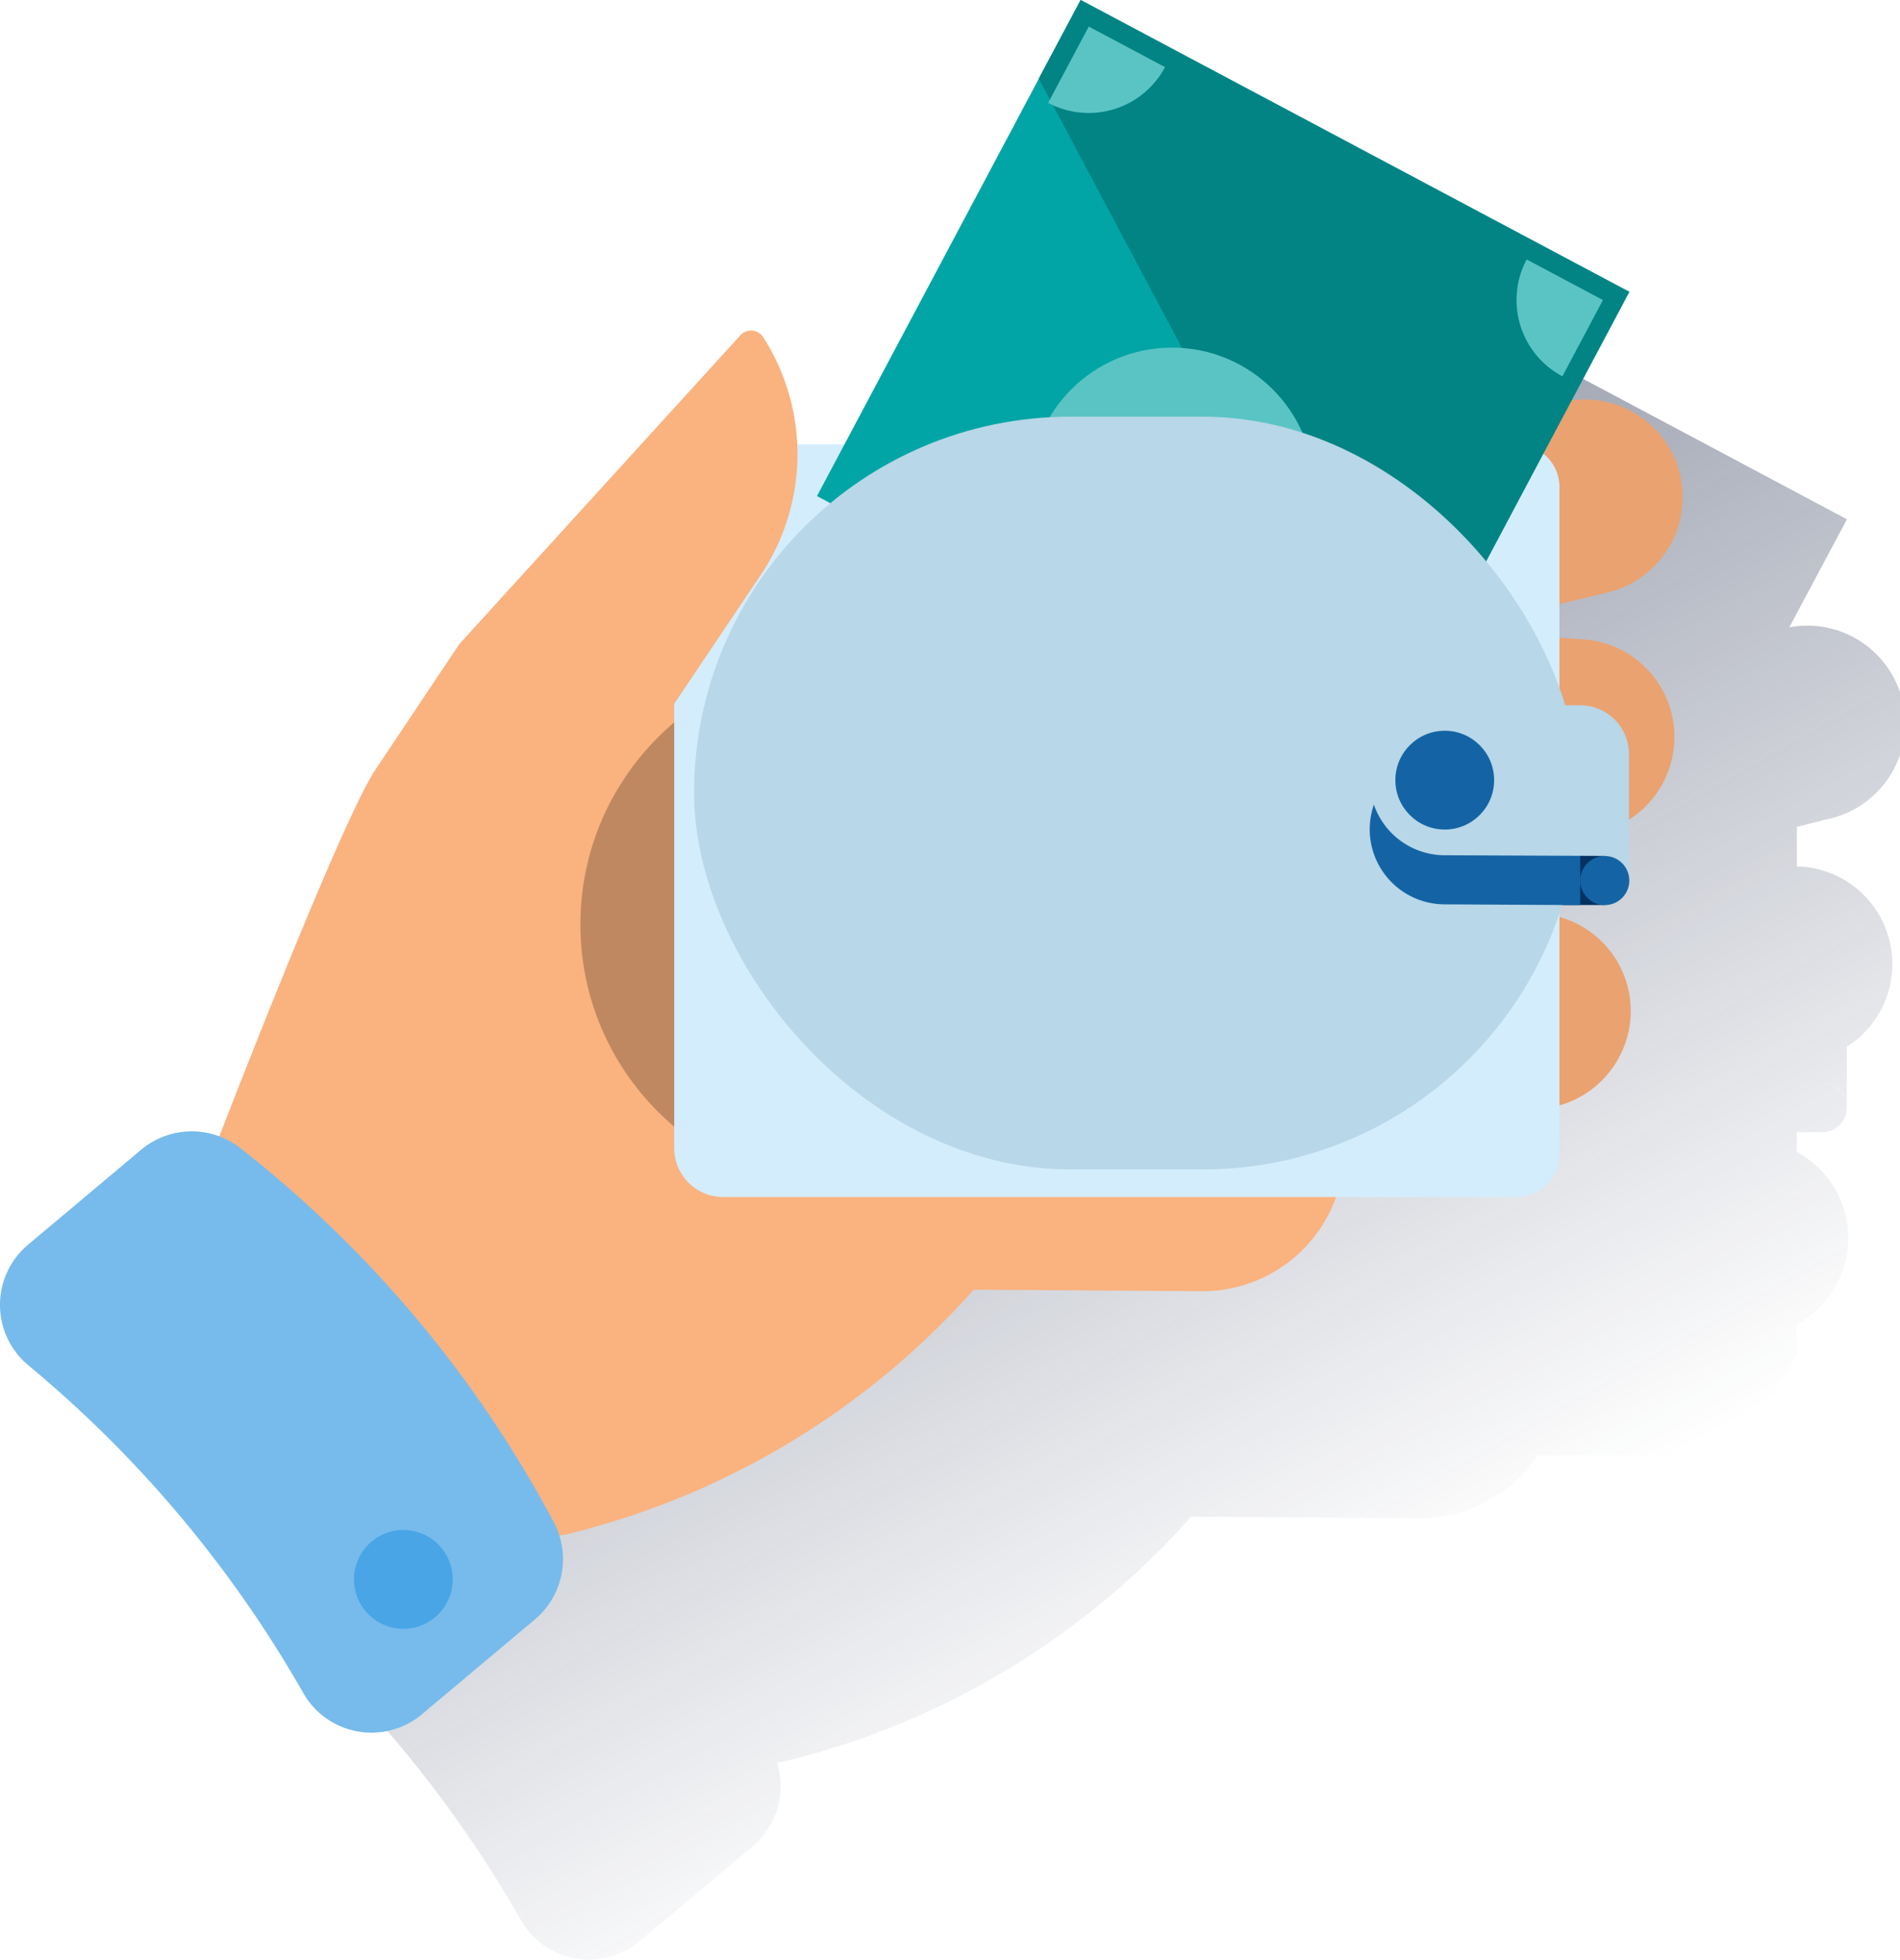 <svg xmlns="http://www.w3.org/2000/svg" xmlns:xlink="http://www.w3.org/1999/xlink" width="31.122" height="32.09" viewBox="0 0 31.122 32.09">
  <defs>
    <linearGradient id="linear-gradient" x1="0.32" y1="0.166" x2="0.676" y2="0.817" gradientUnits="objectBoundingBox">
      <stop offset="0" stop-color="#192647"/>
      <stop offset="0" stop-color="#192647" stop-opacity="0.502"/>
      <stop offset="1" stop-color="#192647" stop-opacity="0"/>
    </linearGradient>
    <linearGradient id="linear-gradient-2" x1="25.756" y1="0.054" x2="25.992" y2="0.987" gradientUnits="objectBoundingBox">
      <stop offset="0" stop-color="#bf8860"/>
      <stop offset="1" stop-color="#bf8860" stop-opacity="0"/>
    </linearGradient>
    <linearGradient id="linear-gradient-3" x1="15.216" y1="-0.095" x2="15.061" y2="1.035" gradientUnits="objectBoundingBox">
      <stop offset="0" stop-color="#043263"/>
      <stop offset="1" stop-color="#004481" stop-opacity="0"/>
    </linearGradient>
    <linearGradient id="linear-gradient-4" x1="21.284" y1="0.84" x2="21.693" y2="0.152" gradientUnits="objectBoundingBox">
      <stop offset="0" stop-color="#028484"/>
      <stop offset="1" stop-color="#028484" stop-opacity="0"/>
    </linearGradient>
    <linearGradient id="linear-gradient-5" x1="57.657" y1="0.075" x2="58.691" y2="0.99" gradientUnits="objectBoundingBox">
      <stop offset="0" stop-color="#1464a5"/>
      <stop offset="1" stop-color="#043263" stop-opacity="0"/>
    </linearGradient>
  </defs>
  <g id="wallet_money" transform="translate(-123.309 -118.36)">
    <path id="Path_14527" data-name="Path 14527" d="M197.266,177.781a1.6,1.6,0,0,0-.591-3.148l.533-1,.411-.769h0l-8.987-4.782-.685,1.288h0L185,174.9h-1.065a3.526,3.526,0,0,0-.506-1.3.237.237,0,0,0-.374-.037l-4.606,5.061v.006l0,0-1.371,2.05c-.524.778-2.232,5.162-2.557,6.006a1.287,1.287,0,0,0-1.278.217l-1.854,1.555a1.287,1.287,0,0,0,.012,1.981,19.533,19.533,0,0,1,4.493,5.354,1.286,1.286,0,0,0,1.945.356l1.854-1.555a1.29,1.29,0,0,0,.4-1.373c.037-.005.075-.01.111-.017a13.01,13.01,0,0,0,6.673-4.009l3.734.025a2.319,2.319,0,0,0,1.945-1.029h2.573a3.178,3.178,0,0,0,1.667-1.666v-.481a1.6,1.6,0,0,0,0-2.821V182.9h.42a.4.4,0,0,0,0-.8.39.39,0,0,1,.4.39v-.99a1.6,1.6,0,0,0-.751-2.95l-.066,0v-.649Z" transform="translate(-44.057 -46.001)" fill-rule="evenodd" fill="url(#linear-gradient)"/>
    <path id="Path_14528" data-name="Path 14528" d="M314.76,207.394l3.874,3.516,8.139-1.953a1.6,1.6,0,0,0,1.207-1.308h0a1.6,1.6,0,0,0-1.8-1.836Z" transform="translate(-177.129 -80.897)" fill="#eaa271" fill-rule="evenodd"/>
    <path id="Path_14529" data-name="Path 14529" d="M316.25,247.79l3.072,4.236,8.367-.248a1.6,1.6,0,0,0,1.449-1.032h0a1.6,1.6,0,0,0-1.389-2.169Z" transform="translate(-178.508 -119.748)" fill="#eaa271" fill-rule="evenodd"/>
    <path id="Path_14530" data-name="Path 14530" d="M312.06,288.22l2.5,4.6,8.327.845a1.6,1.6,0,0,0,1.571-.835h0a1.6,1.6,0,0,0-1.1-2.333Z" transform="translate(-174.631 -157.153)" fill="#eaa271" fill-rule="evenodd"/>
    <path id="Path_14531" data-name="Path 14531" d="M173.22,261.461l1.371-2.051,2.232,1.8,1.617-1.3,2.747,5.445,1.443,1.646,6.46.689h0A2.319,2.319,0,0,1,186.754,270l-3.734-.025a13.042,13.042,0,0,1-6.673,4.007,4.713,4.713,0,0,1-3.793-.93l-1.945-5.446S172.643,262.322,173.22,261.461Z" transform="translate(-43.762 -130.498)" fill="#fab27f" fill-rule="evenodd"/>
    <circle id="Ellipse_185" data-name="Ellipse 185" cx="4.332" cy="4.332" r="4.332" transform="translate(132.816 129.166)" fill="url(#linear-gradient-2)"/>
    <path id="Path_14532" data-name="Path 14532" d="M.7,0H13.7a.8.8,0,0,1,.8.8V11.527a.8.8,0,0,1-.8.8H.7a.7.7,0,0,1-.7-.7V.7A.7.7,0,0,1,.7,0Z" transform="translate(148.211 138.476) rotate(180)" fill="url(#linear-gradient-3)"/>
    <rect id="Rectangle_1257" data-name="Rectangle 1257" width="2.621" height="1.632" transform="translate(149.596 133.179) rotate(180)" fill="#043263"/>
    <path id="Path_14533" data-name="Path 14533" d="M.7,0H13.7a.8.8,0,0,1,.8.8V11.524a.8.8,0,0,1-.8.8H.7a.7.7,0,0,1-.7-.7V.7A.7.7,0,0,1,.7,0Z" transform="translate(148.853 137.96) rotate(180)" fill="#d4edfc"/>
    <path id="Path_14534" data-name="Path 14534" d="M274.34,361.122l.32.443.847-.465Z" transform="translate(-139.733 -224.581)" fill="#d4edfc"/>
    <rect id="Rectangle_1258" data-name="Rectangle 1258" width="9.2" height="10.178" transform="translate(136.691 126.483) rotate(-62)" fill="#02a5a5"/>
    <path id="Path_14535" data-name="Path 14535" d="M351.455,118.36l8.987,4.779-2.407,4.529-4.767-3.321-2.5-4.7Z" transform="translate(-210.445 0)" fill="url(#linear-gradient-4)"/>
    <circle id="Ellipse_186" data-name="Ellipse 186" cx="2.333" cy="2.333" r="2.333" transform="translate(140.174 124.052)" fill="#5ac4c4"/>
    <path id="Path_14536" data-name="Path 14536" d="M352.82,125.429a1.415,1.415,0,0,0,1.914-.585l-1.249-.664Z" transform="translate(-212.342 -5.385)" fill="#5ac4c4"/>
    <path id="Path_14537" data-name="Path 14537" d="M455.5,175.14a1.414,1.414,0,0,0,.585,1.914l.664-1.249Z" transform="translate(-307.184 -52.532)" fill="#5ac4c4"/>
    <rect id="Rectangle_1259" data-name="Rectangle 1259" width="14.497" height="12.325" rx="6.163" transform="translate(149.175 137.508) rotate(180)" fill="#b8d7e8"/>
    <path id="Path_14538" data-name="Path 14538" d="M424.459,285.917l2.219.012V283.46h-2.219a1.23,1.23,0,0,0-1.229,1.23h0A1.23,1.23,0,0,0,424.459,285.917Z" transform="translate(-277.485 -152.749)" fill="url(#linear-gradient-5)"/>
    <path id="Path_14539" data-name="Path 14539" d="M424.459,275.14l2.618.011h0a.391.391,0,0,1,.4.39v-2.057a.8.8,0,0,0-.8-.8h-2.217a1.23,1.23,0,0,0-1.229,1.23h0A1.23,1.23,0,0,0,424.459,275.14Z" transform="translate(-277.485 -142.776)" fill="#b8d7e8"/>
    <circle id="Ellipse_187" data-name="Ellipse 187" cx="0.402" cy="0.402" r="0.402" transform="translate(149.193 132.376)" fill="#1464a5"/>
    <circle id="Ellipse_188" data-name="Ellipse 188" cx="0.809" cy="0.809" r="0.809" transform="translate(146.165 130.325)" fill="#1464a5"/>
    <path id="Path_14540" data-name="Path 14540" d="M123.768,367.853a1.286,1.286,0,0,0,.012,1.98,19.534,19.534,0,0,1,4.493,5.354,1.285,1.285,0,0,0,1.945.356l1.854-1.555a1.291,1.291,0,0,0,.308-1.592,19.291,19.291,0,0,0-5.137-6.127,1.291,1.291,0,0,0-1.621.028Z" transform="translate(0 -229.112)" fill="#77bbec" fill-rule="evenodd"/>
    <circle id="Ellipse_189" data-name="Ellipse 189" cx="0.809" cy="0.809" r="0.809" transform="translate(129.107 143.412)" fill="#49a5e6"/>
    <path id="Path_14541" data-name="Path 14541" d="M223.85,195.852l.748,1.33.129,3.584,4.03-6a3.55,3.55,0,0,0,.075-3.939h0a.237.237,0,0,0-.374-.036Z" transform="translate(-93.02 -66.943)" fill="#fab27f" fill-rule="evenodd"/>
  </g>
</svg>
